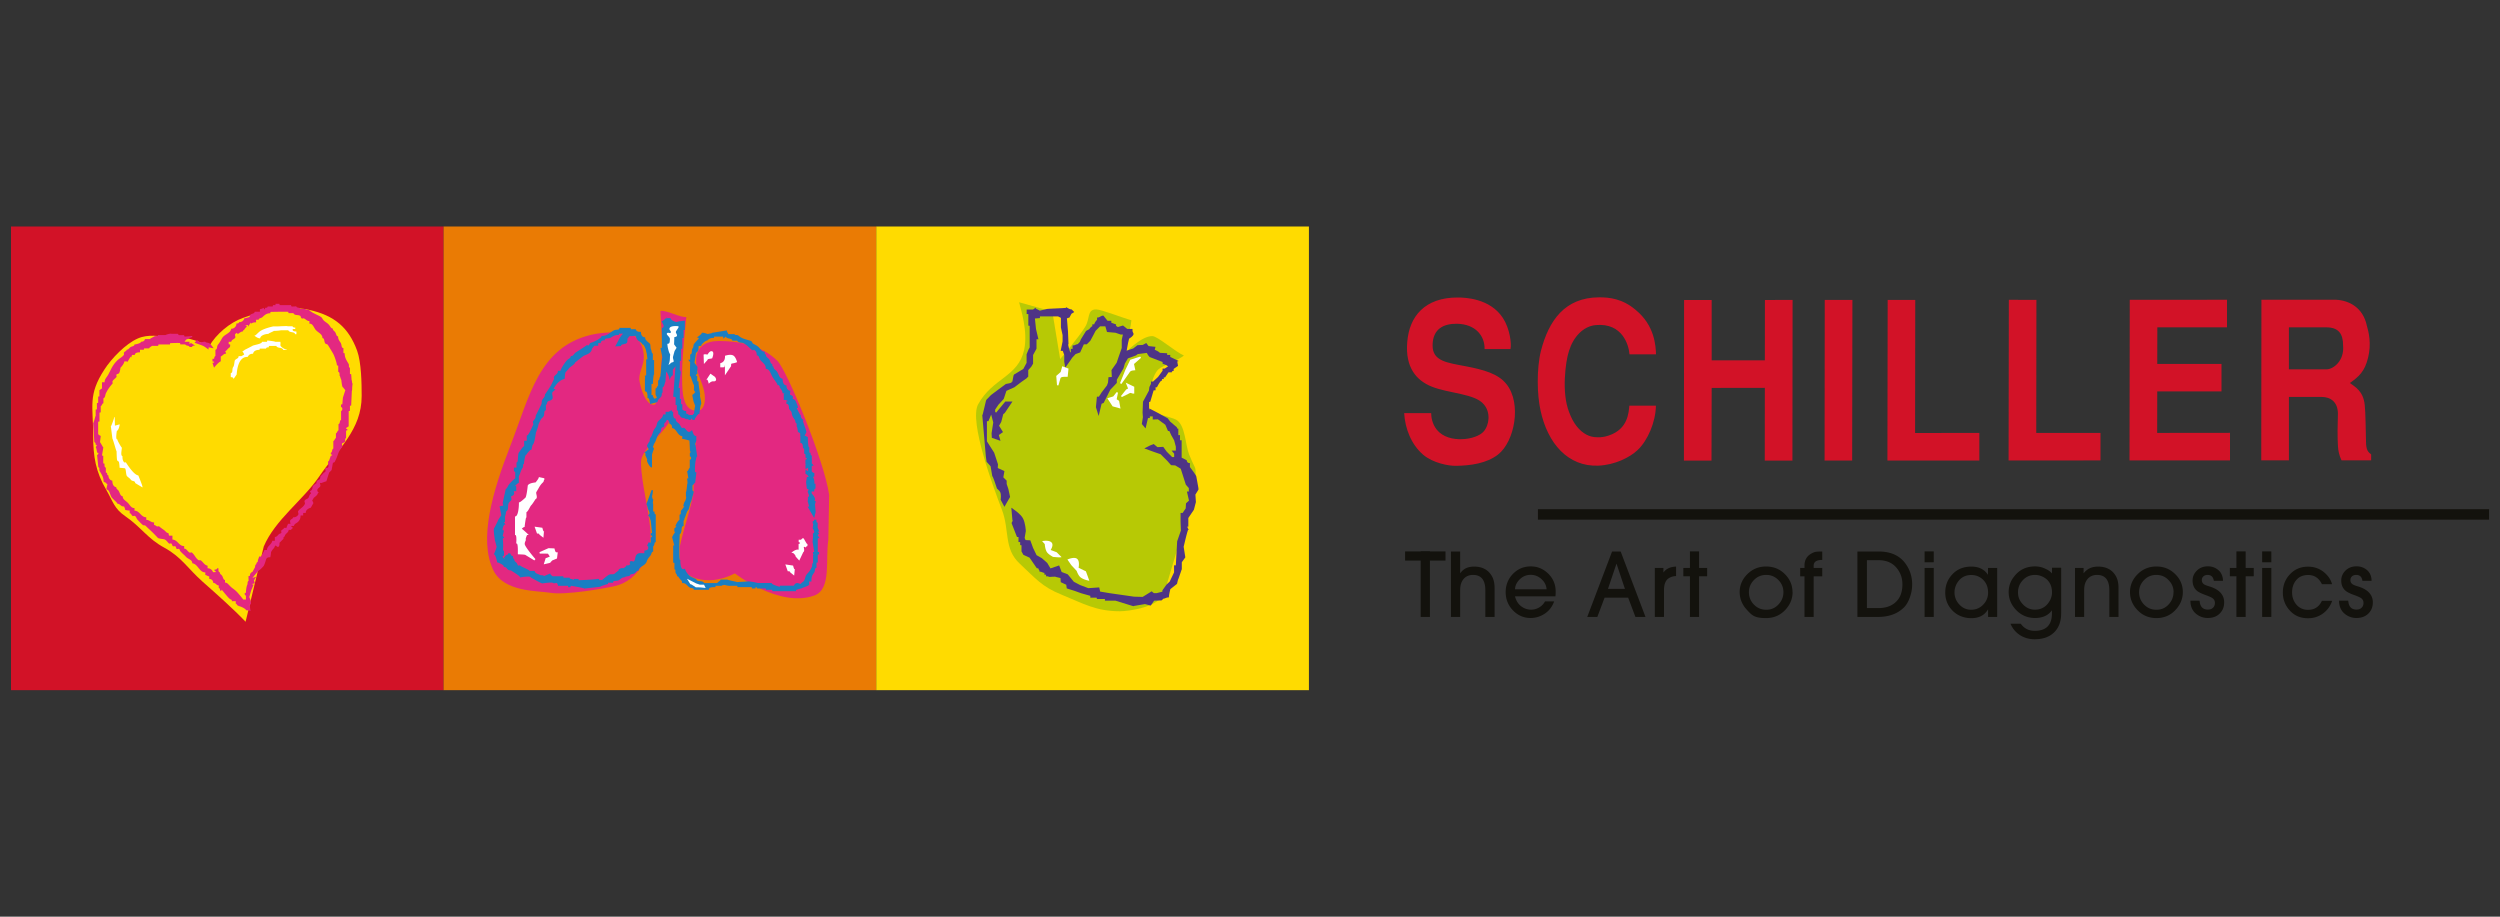 <svg xmlns="http://www.w3.org/2000/svg" id="Capa_1" data-name="Capa 1" viewBox="0 0 300 110"><rect x="0" y="0" width="300" height="110" fill="#333333" stroke="none"/><defs><style>.cls-1{fill:#fff}.cls-3{fill-rule:evenodd;fill:#d21227}.cls-5{fill:#13120d}.cls-6{fill:#e32881}.cls-10{fill:#ffdb00}</style></defs><path d="M179.34 74.03h-1.1v-3.2c0-1.22-.49-1.84-1.47-1.84-.48 0-.85.16-1.13.48q-.42.48-.42 1.35v3.21h-1.11v-7.85h1.11v2.6h.02c.35-.52.9-.79 1.65-.79.94 0 1.64.35 2.08 1.05.25.39.38.89.38 1.51v3.48ZM186.67 71.56h-4.87c.13.53.39.94.79 1.23.34.24.72.37 1.13.37.38 0 .73-.1 1.05-.31.28-.18.48-.41.63-.68h1.1c-.26.7-.68 1.22-1.29 1.57-.48.28-.99.42-1.54.42-.83 0-1.53-.31-2.12-.92-.58-.61-.87-1.34-.87-2.18s.29-1.6.88-2.2 1.3-.89 2.13-.89 1.5.29 2.1.87c.59.58.89 1.3.89 2.14 0 .22 0 .41-.03.56m-4.85-.83h3.79c-.03-.45-.22-.84-.57-1.18-.38-.36-.82-.55-1.33-.55s-.95.18-1.31.53-.56.75-.58 1.2M197.47 74.03h-1.22l-.87-2.31h-2.83l-.87 2.31h-1.21l2.98-7.85h1.03l2.98 7.85Zm-4.51-3.37h2.03l-1-3h-.02zM199.68 74.03h-1.1v-5.88h1.03v.53h.02c.31-.43.8-.66 1.5-.69v1.14c-.27 0-.54.07-.8.21-.44.24-.65.73-.65 1.48v3.22ZM203.89 69.15v4.88h-1.1v-4.88H202v-1h.79v-1.98h1.1v1.98h.97v1zM171.59 69.15v4.88h-1.11v-7.86h1.11v2.98M215.11 71.06c0 .78-.28 1.47-.84 2.09q-.93 1.02-2.34 1.02c-1.41 0-1.71-.34-2.32-1.01-.56-.61-.85-1.32-.85-2.12s.31-1.54.92-2.14c.61-.61 1.36-.92 2.25-.92s1.64.3 2.25.91.92 1.33.92 2.17m-1.09 0c0-.55-.19-1.02-.57-1.42-.4-.43-.9-.65-1.5-.65s-1.1.22-1.5.65c-.38.4-.57.88-.57 1.43s.19 1.04.57 1.45c.41.43.9.65 1.5.65s1.08-.21 1.47-.63q.6-.63.6-1.47M217.64 74.03h-1.1v-4.87h-.52v-1.01h.52v-.28c0-.62.24-1.07.7-1.37.22-.14.44-.24.65-.28.16-.03.42-.04.78-.04v1.01c-.68 0-1.03.23-1.03.68v.28h1.03v1.01h-1.03zM222.89 74.03v-7.85h2.55q2.16 0 3.21 1.44c.54.74.81 1.58.81 2.5 0 .53-.09 1.06-.28 1.57-.18.51-.42.92-.71 1.21-.77.75-1.8 1.13-3.07 1.13zm1.14-6.81v5.75h1.37c.8 0 1.46-.2 1.96-.61.62-.5.93-1.24.93-2.24 0-.72-.21-1.35-.64-1.9-.52-.67-1.26-1-2.24-1h-1.39ZM232.05 67.47h-1.1v-1.3h1.1zm0 6.56h-1.1v-5.88h1.1zM239.67 74.03h-1.1v-.91c-.42.71-1.09 1.06-2 1.06s-1.72-.32-2.32-.96c-.55-.59-.82-1.29-.82-2.11s.25-1.5.77-2.1c.59-.68 1.38-1.02 2.36-1.02.9 0 1.57.33 2 .99v-.83h1.1v5.88Zm-1.1-2.93c0-.61-.19-1.12-.58-1.51s-.87-.59-1.45-.59c-.62 0-1.13.24-1.5.7-.33.41-.5.88-.5 1.4s.19 1.03.58 1.44c.39.42.86.63 1.42.63s1.05-.2 1.44-.61a2 2 0 0 0 .59-1.46M247.34 73.6q0 1.455-.84 2.28c-.56.55-1.34.83-2.34.83-.67 0-1.26-.17-1.77-.5s-.89-.79-1.13-1.36h1.23c.41.57.97.85 1.67.85 1.38 0 2.07-.7 2.07-2.08v-.38c-.45.62-1.13.92-2.03.92s-1.7-.34-2.32-1.02c-.56-.61-.84-1.31-.84-2.09s.26-1.43.79-2.03c.6-.7 1.39-1.05 2.38-1.05.41 0 .81.08 1.19.26.35.15.63.34.84.58v-.68h1.1v5.46Zm-1.1-2.5c0-.73-.25-1.29-.76-1.68-.39-.28-.82-.43-1.28-.43-.58 0-1.06.21-1.45.62s-.59.9-.59 1.47.19 1.02.58 1.43c.4.43.88.65 1.45.65.65 0 1.18-.25 1.57-.75q.48-.615.48-1.32M254.22 74.03h-1.1v-3.2c0-1.22-.49-1.84-1.47-1.84-.47 0-.85.16-1.13.48q-.42.48-.42 1.35v3.21H249v-5.88h1.03v.63h.02c.4-.52.97-.79 1.72-.79.94 0 1.64.35 2.08 1.05.25.39.37.89.37 1.51zM261.94 71.06c0 .78-.28 1.47-.84 2.09-.61.68-1.4 1.02-2.33 1.02s-1.71-.34-2.32-1.01c-.57-.61-.85-1.32-.85-2.12s.31-1.54.92-2.14c.61-.61 1.36-.92 2.25-.92s1.63.3 2.25.91.92 1.33.92 2.17m-1.11 0c0-.55-.19-1.02-.58-1.42-.39-.43-.89-.65-1.49-.65s-1.1.22-1.5.65c-.38.4-.57.88-.57 1.43s.19 1.04.57 1.45c.41.43.9.65 1.5.65s1.08-.21 1.47-.63.59-.91.59-1.47M266.76 69.7h-1.1c-.07-.47-.32-.71-.75-.71-.2 0-.37.06-.5.17-.13.12-.19.26-.19.45q0 .33.27.51c.1.07.32.16.64.25 1.18.36 1.77 1 1.77 1.91 0 .54-.17.98-.52 1.33-.36.37-.85.55-1.45.55-.49 0-.93-.15-1.32-.44-.51-.38-.76-.92-.76-1.64h1.1c.05.72.38 1.07 1 1.07.25 0 .46-.07.61-.22.15-.14.23-.34.23-.59 0-.24-.1-.42-.3-.57-.14-.09-.38-.2-.73-.33-.51-.18-.87-.35-1.07-.5-.39-.3-.58-.73-.58-1.28 0-.45.17-.85.52-1.19.34-.34.79-.51 1.32-.51.43 0 .81.12 1.15.37q.63.465.66 1.35M269.48 69.15v4.88h-1.11v-4.88h-.79v-1h.79v-1.98h1.11v1.98h.97v1zM272.56 67.47h-1.1v-1.3h1.1zm0 6.56h-1.1v-5.88h1.1zM279.85 70.1h-1.22c-.36-.74-.91-1.1-1.65-1.1-.65 0-1.15.23-1.5.7-.29.39-.43.85-.43 1.38 0 .55.16 1.03.48 1.43.36.44.84.67 1.43.67.78 0 1.33-.36 1.67-1.08h1.23c-.22.64-.59 1.15-1.12 1.53s-1.12.56-1.78.56c-.92 0-1.66-.32-2.23-.98-.53-.6-.79-1.31-.79-2.12s.27-1.55.82-2.14c.57-.63 1.31-.95 2.21-.95.75 0 1.42.24 1.98.73.47.41.76.86.9 1.38M284.59 69.7h-1.1c-.06-.47-.31-.71-.75-.71-.2 0-.37.06-.5.17-.13.12-.19.26-.19.45q0 .33.27.51c.11.07.32.16.64.25 1.18.36 1.78 1 1.78 1.91 0 .54-.17.98-.52 1.33-.36.37-.85.55-1.46.55-.48 0-.92-.15-1.31-.44-.51-.38-.76-.92-.76-1.64h1.1c.05.72.38 1.07.99 1.07.26 0 .46-.07.61-.22.16-.14.23-.34.23-.59 0-.24-.1-.42-.29-.57-.14-.09-.38-.2-.73-.33-.52-.18-.87-.35-1.07-.5-.39-.3-.58-.73-.58-1.28 0-.45.17-.85.51-1.19.35-.34.79-.51 1.33-.51.43 0 .81.12 1.15.37.42.31.64.76.65 1.35M184.55 61.1h114.14v1.26H184.55z" class="cls-5"/><path d="M271.35 55.24h3.32v-7.61h3.89c1.16 0 1.94.63 1.99 1.93-.05 1.4-.06 2.93 0 3.89.02.63.16 1.21.43 1.79h3.56v-.71c-.35-.26-.62-.5-.62-1.59-.03-.98-.05-3.52-.15-4.31-.16-1.74-1.21-2.22-1.78-2.67 1.08-.77 1.78-1.38 2.18-3.04.41-1.66.09-3.04-.16-3.88-.45-2.09-2.07-2.99-3.69-3.07h-8.95zm3.33-15.96h4.47c1.49 0 2.02.79 2.02 2.16.18 1.91-1.22 2.88-1.97 2.88h-4.53v-5.05ZM255.57 35.98l-.03 19.27h12.06v-3.31l-8.74.01.01-4.98h7.71v-3.3h-7.71l.01-4.39h8.36v-3.31zM226.52 35.99l-.03 19.27h11.03v-3.31l-7.71.01.02-15.97zM241.06 35.98l-.03 19.28 11.03-.01v-3.3h-7.71l.02-15.97zM222.29 35.99h-3.32l-.02 19.27h3.31zM202.07 55.27h3.31l.02-8.72 6.38-.01-.01 8.73h3.32l.02-19.28-3.32.01-.01 7.24h-6.38V36h-3.31zM195.52 48.69c-.08.84-.17 2.8-2.46 3.57-.46.16-.95.24-1.4.21-.46 0-.89-.1-1.3-.32-.83-.45-1.56-1.3-2.07-2.7-.46-1.19-.57-2.67-.51-4.04s.27-2.64.51-3.33c.51-1.64 1.7-2.94 3.21-3.07 3.21-.29 3.96 2.43 4.04 3.51h3.18c-.03-.98-.14-3.46-2.45-5.34-1.59-1.35-3.17-1.5-4.34-1.5-4.18 0-6.09 2.83-7.02 6.43-.27 1.08-.38 2.41-.38 3.7s.13 2.48.32 3.38c.86 4.07 3.34 6.82 6.93 6.69 1.99-.08 3.8-.98 4.74-1.88 1.21-1.14 2.16-3.36 2.19-5.32h-3.21ZM181.26 41.88c.14-.63-.07-2.43-.91-3.72-1.56-2.38-4.58-2.46-5.44-2.46-3.94 0-5.8 2.27-6.04 5.34-.27 3.12 1.16 4.63 2.9 5.34 2.08.85 5.26.84 6.31 2.17.81.95.65 2.46-.06 3.25-.43.48-1.46.87-2.56.9-1.11.05-2.32-.24-3.05-1.14-.54-.68-.67-1.48-.67-1.98h-3.24c.11 1.83.83 3.73 2.26 4.97 1.19 1.03 3.12 1.37 3.96 1.35 1.78-.03 3.66-.29 5.04-1.35 2-1.56 2.87-6.14 1.01-8.46-.99-1.24-2.67-1.71-4.89-2.14-2.26-.43-3.99-.61-3.97-2.52.02-1.96 1.31-2.6 2.93-2.58 2.26.05 3.34 1.48 3.31 3.04h3.1Z" class="cls-3"/><path d="M1.32 27.18h51.91v55.64H1.32z" style="fill:#d21227"/><path d="M25.08 41.55c-1.48-.75-2.94-1.16-4.56-1.16-1.44 0-2.69-.34-3.99.23-1.46.64-3.16 2.4-4.02 3.75-1.97 3.04-1.33 4.33-1.33 7.9 0 2.52.3 4.34 1.58 6.53.78 1.35.95 2.24 2.24 3.12 1.97 1.35 2.67 2.7 4.75 3.82 2.03 1.11 2.82 2.52 4.57 4.07 1.53 1.35 3.73 3.3 5.15 4.8l2.18-9.03c1.36-3.21 4.69-5.53 6.64-8.38 2.3-3.38 5.11-5.6 5.11-9.69 0-1.53-.04-4.03-.55-5.44-1.02-2.76-2.7-4.22-5.81-4.9-2.9-.63-6.28.4-7.89.98-1.57.55-3.23 1.96-4.05 3.4" class="cls-10"/><path d="m25.01 41.94-.03-.02s-.42-.34-.65-.43c-.25-.11-.96-.34-.96-.35h-.03l.3-.34h.02s.02.03.04.05c.07.07.19.19.39.22h.04c.06 0 .12-.02.2-.03.07-.02.15-.03.22-.03.04 0 .08 0 .1.02.06.06.14.07.23.09s.17.03.25.08c.16.11.28.28.37.41.04.06.09.12.11.13s0 .05 0 .05h-.01l-.56-.11-.02.27Zm5.09 31.35-.56-.06c-.06-.18-.59-.43-.77-.47s-.32-.16-.32-.16c-.03-.09-.07-.14-.14-.15h-.02v-.31h-.47V72s-.03-.01-.05-.03a.8.8 0 0 1-.25-.15c-.18-.15-.79-.91-.92-1.07-.01.03-.02.07-.03.11v.02h-.16v-.02c0-.18-.04-.27-.14-.29h-.02v-.32c-.14 0-.24-.08-.33-.16-.1-.07-.18-.15-.32-.15h-.02v-.02c0-.25-.2-.45-.45-.45h-.02v-.31c-.1 0-.18-.04-.25-.08-.06-.03-.12-.06-.2-.08h-.02v-.31c-.39 0-.59-.27-.82-.54-.19-.24-.39-.49-.73-.56h-.02v-.02c0-.26-.19-.37-.41-.5-.13-.08-.26-.15-.36-.27-.12-.13-.22-.22-.32-.31s-.2-.19-.31-.31c-.05-.05-.07-.11-.09-.16-.02-.06-.04-.12-.1-.15-.03-.02-.08 0-.12 0-.03 0-.05.02-.08.02s-.05 0-.07-.02c-.06-.05-.07-.11-.09-.17s-.04-.12-.1-.15c-.03-.01-.08 0-.12 0-.03 0-.06.01-.08.01-.03 0-.05 0-.07-.02-.06-.05-.08-.11-.1-.17s-.04-.12-.1-.15c-.03-.02-.08 0-.12 0-.03 0-.06.02-.09.02s-.05 0-.07-.03a2 2 0 0 1-.19-.2c-.09-.1-.17-.2-.31-.27-.06-.03-.2-.05-.34-.07-.21-.03-.43-.06-.5-.14-.5-.53-.71-.73-1.1-1.09-.11-.1-.23-.22-.38-.36-.03-.03-.07-.04-.12-.04h-.04s-.1 0-.15-.04c-.21-.18-.34-.32-.5-.49-.04-.04-.09-.09-.13-.14-.07-.07-.1-.15-.14-.22-.05-.1-.09-.19-.2-.24-.03-.02-.08 0-.12 0-.03 0-.06.02-.09.02s-.05 0-.07-.03a.6.6 0 0 1-.12-.15c-.05-.08-.09-.14-.19-.16h-.02v-.32c-.2 0-.53-.07-.54-.08v-.04c.01-.03-.06-.21-.13-.37-.25 0-.33-.08-.43-.16a.7.7 0 0 0-.37-.18h-.02v-.02c0-.06-.16-.22-.31-.36-.16-.15-.33-.31-.4-.44-.06-.1-.1-.23-.15-.35-.09-.25-.18-.49-.43-.54h-.02v-.03l.13-.59c-.08-.05-.17-.12-.16-.16l-.3-.15v-.02c0-.45-.16-.72-.38-1.1-.03-.05-.06-.09-.09-.14-.04-.07-.04-.16-.04-.24 0-.12 0-.2-.1-.22h-.02v-.02l-.14-1.33s-.02-.02-.02-.03c0-.06.1-.19.16-.22v-.13s-.08-.03-.13-.03h-.02v-.02c-.04-.28-.11-.59-.15-.61h-.03l.02-.03.14-.25s-.08-.03-.13-.03h-.02v-.02c0-.17-.05-.27-.14-.29h-.02l-.14-2.31h.02s.12-.31.16-.49c.07-.24.09-.34.12-.37v-.75h.02c.05 0 .08-.02.12-.03h.01v-.75h.02c.05 0 .08-.02.13-.03v-.75h.02s.08-.01.12-.03h.01v-.75h.01c.07-.03.11-.07.16-.1.04-.03.08-.07.14-.09v-.75h.31c0-.27.13-.46.27-.65.07-.1.14-.2.2-.32.05-.1.1-.2.15-.29.27-.55.47-.94.95-1.4.11-.1.22-.18.32-.25.15-.1.29-.2.42-.37.03-.04.02-.09.01-.14 0-.05-.02-.12.03-.17.04-.05.1-.09.14-.12.08-.05.15-.09.16-.18v-.02h.02c.13 0 .2-.07.28-.16.05-.05.11-.11.18-.15.06-.04.13-.06.19-.08.13-.04.24-.08.27-.22v-.02h.02c.14 0 .73-.13.76-.3v-.02h.02c.19 0 .4-.08.45-.3v-.02h.6c.04-.05.17-.13.37-.23.05-.03.1-.05.14-.08.07-.04.16-.04.24-.05.13 0 .2 0 .22-.1v-.02h.91c.08-.07.5-.17.63-.17.02 0 .04 0 .06.02h.72l.02-.01c.04 0 .11.1.16.17h.64v.02c0 .05.02.08.03.13s.94-.05.94-.05v.09c-.05.08-.26.12-.31.12-.04.07-.26.18-.33.18h-.03c-.11.11-.23.25-.25.3h.59v.27s.14-.06.15-.1v-.03l.03.01c.14.09.43.27.43.28l.06.04h-.07c-.18 0-.27.04-.29.14v.02h-.31v-.02c-.04-.1-.14-.12-.24-.14-.11-.02-.22-.05-.27-.15h-.59v-.02c0-.05-.02-.08-.03-.13s-1.18 0-1.18 0c-.02.05-.03.09-.03.14v.02h-1.38a.3.3 0 0 0-.03.14v.02h-.75s-.06.05-.12.09c-.09.06-.21.14-.22.2v.02h-.6a.3.3 0 0 0-.03.14v.02h-.47v.31h-.02c-.38 0-.56.09-.61.29v.02h-.32l-.11.3h-.04c0-.05-.01-.08-.02-.11l-.4.68v-.07s-.03-.02-.17-.02h-.19c-.02.3-.41.71-.47.77 0 .15-.09.55-.16.63-.04.06-.11.08-.17.1s-.12.04-.15.1c-.02.04 0 .08 0 .12.02.05.03.11 0 .16-.07.08-.13.14-.2.2-.1.09-.2.17-.27.31-.02.04 0 .08 0 .12.02.05.03.1 0 .15-.34.4-.54.66-.78 1.14-.04.08-.06.17-.08.25-.03.16-.07.31-.23.38v.59h-.02c-.08.03-.11.1-.15.17s-.07.14-.15.18v.75h-.02c-.05 0-.08.02-.13.03v1.06h-.02c-.05 0-.08.02-.13.03h-.01v1.5q.075.045.12.09c.05.05.1.08.17.1h.02v.02l-.09.73s.08.12.18.29c.07.12.17.31.2.33h.02v.02l-.16.97s.07.03.13.03h.02v.91s.08.03.13.03h.02v.1c0 .17 0 .35.14.38h.02v.6s.08.03.13.03h.02v.02c0 .18.04.27.14.29h.02v.02c0 .31.18.55.45.61h.02v.02c0 .2.04.68.45.76h.02v.02c0 .13.07.2.16.28.05.05.11.1.15.18.04.07.07.15.1.22.08.19.15.36.35.4h.02v.02c0 .26.17.39.37.55.08.07.17.14.25.22.07.07.13.15.19.23.16.21.3.39.58.39h.02v.31c.31 0 .51.2.7.4.2.2.39.39.69.39h.02v.31c.19 0 .33.08.46.16.14.08.27.15.46.15h.02V63c.1 0 .16.05.23.1.03.02.07.04.11.07.03.01.08 0 .12 0 .03 0 .06-.02.08-.02.03 0 .05.01.08.03.11.09.3.24.45.34.08.06.15.11.18.13l.12.12c.1.1.18.19.33.19h.02v.02c.03.13.06.27.09.3h.39v.47c.31.01.51.21.7.4.2.2.38.38.69.38h.02v.31c.19 0 .29.12.39.24.08.08.15.17.26.23.03.02.08 0 .12 0 .03 0 .06-.02.09-.02s.05 0 .07.02c.17.15.27.29.37.44.11.17.22.32.41.46.03.03.09.02.14.02h.07c.04 0 .07 0 .1.03.1.08.18.17.25.25.15.17.28.31.52.37h.02v.31c.3 0 .53.17.66.47h.28s.01-.02.02-.03c0-.02.02-.03.02-.05 0-.04-.05-.06-.12-.07h-.03v-.16h.02c.18 0 .27-.04.29-.14v-.02h.16v.09c0 .17 0 .35.14.38h.02v.02c0 .13.07.2.16.28.06.05.11.1.15.18.03.06.06.13.08.19.05.13.09.24.22.27H27v.31c.23 0 .36.16.5.31l.12.12c.13.14.26.23.38.32.13.1.26.2.41.35.25.26.72.85.78.93h.32v-.43s-.05-.06-.08-.11c-.03-.04-.06-.1-.08-.1h-.05l.03-.04c.01-.01.11-.11.18-.14 0-.1.04-.7.16-.94.03-.06.03-.13.04-.2 0-.1.01-.22.12-.27-.02-.57 0-.58 0-.59s.03 0 .03 0h.12c0-.24.12-.42.32-.5l.31-.57c0-.13.02-.3.16-.36v-.11c0-.04.09-.11.16-.16 0-.15.04-.26.08-.37.03-.08.06-.15.08-.25v-.02h.31c0-.18.08-.3.16-.42.06-.1.13-.21.16-.34V66h.32c0-.26.16-.42.31-.58.13-.14.27-.28.32-.5v-.02h.31v-.47H33c.16 0 .25-.09.35-.21.03-.03.06-.07.1-.1.05-.05.11-.07.16-.09.06-.02.12-.04.15-.1.02-.04 0-.08 0-.12-.02-.05-.03-.11 0-.15.04-.05.1-.09.15-.12.08-.05.14-.09.16-.18v-.02h.32c0-.1.04-.18.08-.26.03-.06.06-.12.08-.2v-.02h.31c0-.05-.02-.1-.03-.15-.02-.11-.05-.21.03-.31.04-.05.1-.09.15-.12.08-.05.14-.09.16-.19s.02-.01.02-.01c.29 0 .49-.12.61-.34.03-.06 0-.13-.01-.2-.02-.08-.05-.16.01-.24.11-.13.23-.23.34-.32.17-.14.32-.26.44-.5.03-.07 0-.13-.01-.2-.03-.08-.05-.16.01-.24.07-.08.15-.12.23-.16.09-.04.18-.09.23-.19l.06-.15c.05-.13.1-.25.24-.32l-.16-.28h.02c.19-.07.3-.24.3-.46s.47-.49.47-.49c0-.28.13-.34.25-.4.12-.05.22-.11.22-.37v-.02l.42-.47s.03-.02.04-.03c.03-.01.1-.03.17-.16.02-.04 0-.09-.02-.15-.02-.07-.04-.14 0-.19.05-.06.12-.07.19-.07s.13-.01.15-.06c.05-.1.03-.24 0-.37-.03-.17-.06-.34.09-.41l.22-.61h.01c.05 0 .08-.02.13-.03h.01v-.09s-.08-.03-.13-.03h-.02v-.2h.01c.1-.03.12-.14.14-.24s.05-.21.15-.27v-.9h.01c.08-.03.11-.1.15-.17.03-.07.07-.14.15-.18v-.58h.01c.08-.03.11-.1.15-.17.03-.07.07-.14.15-.18v-.75h.02c.1-.04.12-.14.14-.24.02-.11.05-.22.15-.27v-1.06h.01c.09-.04.14-.12.14-.24 0-.05-.01-.21-.14-.23h-.02v-.31h.02c.05 0 .08-.02.13-.03h.01l.07-.79.29-.9-.36-.44s-.08-.32-.12-.8c-.03-.02-.05-.1-.1-.24-.03-.09-.06-.23-.09-.24h-.02v-.09c0-.17 0-.35-.14-.38h-.02v-.75h-.01s-.07-.03-.13-.03h-.02v-.02c0-.27-.31-1.15-.45-1.39-.11-.19-.55-.93-.65-1.07-.04-.05-.09-.06-.15-.08s-.13-.04-.17-.11a1 1 0 0 1-.09-.29c-.03-.15-.05-.29-.21-.32h-.02v-.02c0-.31-.21-.47-.44-.65-.11-.08-.23-.17-.33-.28-.1-.1-.17-.23-.24-.35-.14-.23-.25-.43-.53-.43h-.02v-.31c-.19 0-.31-.09-.43-.18-.07-.05-.14-.1-.22-.14-.03-.02-.08 0-.12 0-.06.02-.12.02-.16-.01-.06-.04-.08-.1-.1-.17-.02-.06-.04-.12-.1-.14-.11-.06-.23-.07-.34-.08-.19-.02-.36-.04-.45-.23h-.59v-.02c0-.05-.02-.08-.03-.13s-2.12 0-2.12 0a.3.3 0 0 0-.03.14v.02h-.02c-.41 0-.64.19-.92.46-.07.06-.15.09-.23.12-.11.04-.21.07-.23.18v.02h-.31v.31h-.02c-.24 0-.4.04-.58.15l-.03.02v-.04s-.01-.07-.03-.1l-.28.49v-.07a.7.7 0 0 0-.04-.13c-.12.02-.25.05-.28.07 0 .04.06.06.12.07h.05l-.02.04c-.01.01-.1.13-.16.16-.12.19-.2.28-.23.28-.04 0-.06.05-.07.12v.03h-.03c-.21 0-.57.31-.57.31l-.03.03v-.04s-.08-.09-.13-.13c-.03.04-.06.06-.09.08-.04.03-.07.05-.09.09-.03.07-.01.13 0 .2.02.08.05.17-.01.24-.07.08-.15.13-.22.17-.11.07-.21.14-.24.28v.02h-.31v.27s.02.01.03.02c.02 0 .03.02.04.02h.11v.04h-.02c.02.04.04.14 0 .23-.03.08-.1.14-.19.19l-.43.46s.07.02.12.03h.02v.16h-.02c-.16 0-.25.08-.36.17-.07.06-.15.13-.25.17v.59h-.02c-.25.09-.76.71-.76.72l-.03.03-.19-.59h.03c.07 0 .11-.01.17-.03v-.09a.5.5 0 0 0-.17-.03h-.02v-.32h.2c0-.12.02-.28.15-.34v-.75h.02c.14-.05.16-.17.18-.31.02-.11.04-.22.12-.32.16-.19.24-.34.35-.53l.12-.21c.14-.24.35-.37.55-.5.24-.16.48-.3.55-.63v-.02h.02c.33 0 .61-.27.61-.61v-.02h.02c.18 0 .27-.04.29-.14v-.02h.02c.31 0 .55-.18.61-.45v-.02h.02c.13 0 .5-.1.58-.15.05-.03.06-.09.08-.14.02-.06.04-.13.11-.17a.6.6 0 0 1 .19-.08c.13-.05.24-.08.27-.22v-.02h.63v-.31h.02c.13 0 .42-.15.42-.16h.03v.02c0 .05.01.08.03.13s.09.01.09.01c.01-.06.03-.09.03-.14v-.02h.02c.18 0 .28-.05.29-.14v-.02h.6c.02-.05.03-.09.03-.14v-.02h.31v-.16h.47v.02c0 .05.02.08.03.12s1.37.01 1.37.01v.02c0 .05.02.08.03.13s.59 0 .59 0c.03.12.13.14.24.16.1.02.21.05.27.15h.59c.03.1.1.1.21.1.09 0 .18 0 .25.06.29.25.56.37.84.51.17.08.34.16.53.27.11.07.17.15.22.25.04.06.08.13.14.19.1.1.2.17.3.24s.21.15.32.27c.06.07.1.13.15.2.08.12.15.23.31.27h.02v.02c0 .13.07.2.16.28q.09.075.15.18c.03.06.06.13.08.19.04.13.09.24.22.27h.02v.02c0 .27.1.43.23.63.03.04.06.09.09.14.05.09.07.19.09.29.03.16.05.29.21.32h.02v.59s.08.03.13.03h.02v.02c0 .45.16.73.38 1.1l.09.15c.04.07.04.16.04.24 0 .13 0 .2.1.22h.02v.75s.08.03.13.03h.02v.02l.05.66s.04.1.05.22c0 .07.02.18.04.2h.02v.16h-.01s-.02.22-.03.36c0 .25-.01.35-.04.38l-.08 1.77h-.02c-.05 0-.08.02-.12.03h-.01v.6h-.02l-.12.03h-.01v1.84h-.01c-.07.03-.11.07-.16.1a1 1 0 0 1-.14.09v.09h.01s.08.03.12.03h.02v.16h-.02l-.12.03h-.01v.91h-.02c-.08.03-.09.1-.09.22 0 .08 0 .18-.06.25-.05.05-.11.07-.16.09-.07.02-.12.04-.15.1s-.01.13 0 .2c.02.08.05.16-.01.24-.32.38-.41.61-.51.91-.07.18-.14.39-.28.67-.02.04-.04.07-.05.1-.05.1-.05.11-.17.15-.02 0-.05.02-.08.03l-.16.87-.28.29c-.04.09-.23.68-.35 1.07h-.04c-.04 0-.17.05-.28.09-.13.05-.25.1-.3.1-.02 0-.03 0-.03-.01h-.12c0 .05.01.11.03.16.03.1.05.21-.03.31-.04.05-.09.09-.14.13-.09.08-.17.14-.17.27 0 .05 0 .21.14.23h.03l-.02.03c-.04.05-.14.2-.15.26s-.33.33-.33.33c-.08.03-.11.09-.15.17-.04.07-.07.14-.14.18l.15.35-.31.55c-.42.14-.61.34-.61.61v.02h-.31v.31h-.31c0 .34-.1.57-.32.78-.07.06-.13.1-.2.14-.13.08-.23.15-.27.31v.02H35s-.01.02-.02.03c-.01.02-.02.03-.02.05 0 .04.05.06.12.07h.03v.16h-.02c-.08.03-.13.07-.14.14v.02h-.31c-.01.19-.12.3-.24.41-.1.1-.2.2-.23.35s0 .01 0 .01c-.08.07-.15.14-.16.16h.01v.15l-.17.16-.31.32v.07c0 .14 0 .25-.1.38-.02.03-.05.04-.09.04-.07 0-.15-.07-.2-.12-.02-.02-.04-.04-.05-.04-.08 0-.11.07-.15.16-.03.06-.05.12-.1.17-.19.19-.31.42-.33.47.01.06-.03.34-.08.58v.02h-.02c-.19 0-.37.02-.45.18-.03.06-.07.18-.11.32-.08.22-.16.48-.23.56-.14.16-.45.48-.51.48-.06.02-.52.56-.83.94l.45-.15-.23.4-.03.02c-.02.03.01.1.04.17.02.07.05.13.05.19V70h-.02c-.12.03-.27.06-.29.09 0 .03.06.05.12.07h.04v.03l-.28.68-.23.79c.08.09.23.55.2.76-.02.12-.09.15-.15.15l.08.62Z" class="cls-6"/><path d="M28.02 45.45 28 45.4c-.03-.1-.12-.14-.29-.14h-.02v-.48h.02c.16-.06.17-.2.18-.38.01-.14.03-.29.12-.4.06-.07.09-.3.12-.47.02-.17.04-.27.07-.31.07-.08.15-.13.22-.17.12-.07.21-.13.21-.29v-.02h.33c.15-.08.32-.17.34-.2 0-.05-.12-.25-.2-.39l-.03-.03h.04c.09 0 .14-.04.2-.09.03-.02.06-.05.1-.07l.34-.17c.23-.12.52-.27.57-.3.04-.03.14-.05.32-.1.3-.07.77-.18.8-.35v-.02h.6c.01-.05.02-.08.03-.13v-.03h.03c.55.06.87.11.94.16h.6v.02c.04.11.02.25.01.34v.05c0 .19.52.5.74.52h.02V42h-.02l-.42-.02v-.02c-.06-.16-.22-.19-.39-.22s-.35-.06-.43-.23h-.87c-.02.06-.02.09-.03.14v.03h-.03c-.18 0-.27.04-.29.13v.02h-.75c-.02.05-.03.08-.03.13v.02h-.02c-.2 0-.67.04-.76.45v.02h-.02c-.29 0-.49.11-.6.34-.01.03-.05.03-.12.04-.27.02-1.08.1-1.23 2.1s0 .01 0 .01l-.36.52Zm3.19-4.85h-.02c-.29 0-.62-.29-.63-.3l-.05-.04h.07c.06 0 .18-.11.3-.23.13-.12.27-.26.43-.35.52-.31 1.47-.51 1.48-.51H33c.17 0 .42 0 .66-.02.24-.01.49-.02.65-.02.13 0 .18 0 .2.02h.6v.02c.03.09.13.14.3.14h.02v.17h-.28s-.01.02-.02.03c0 .01-.02.03-.02.04 0 .19.24.23.44.23h.02v.32h-.16v-.02c-.06-.16-.22-.19-.39-.22s-.35-.06-.43-.23h-.87s-.2.06-.86.08c-.03.03-.11.07-.31.16-.13.06-.32.15-.34.18v.02h-.02c-.35 0-.91.17-.97.5v.02ZM17.07 58.48l-.03-.02-.81-.49c-.03-.2-.14-.22-.26-.25-.1-.03-.22-.06-.29-.18-.05-.08-.18-.18-.28-.26-.08-.07-.14-.12-.17-.15-.06-.1-.09-.29-.11-.47-.03-.21-.05-.46-.15-.47l-.62-.06v-.02c0-.15-.04-.57-.08-.67a.2.2 0 0 0-.1-.1c-.05-.03-.1-.06-.12-.15-.04-.14-.06-.94-.06-1.03-.03-.04-.08-.2-.23-.71-.1-.34-.23-.75-.26-.8h-.01v-.02l-.19-1.49h.02c.06-.07.38-.93.39-1.09h.05l.03 1.03.53-.15h.04v.03c0 .02-.08.61-.34.76-.04.24-.12.85-.02.97.01.01.02.02.03.02h.05v.02c0 .14.46.93.52.97h.02v.02c0 .1-.02.2-.03.3-.04.32-.08.65.1.73h.01v.02c-.02.32.06.58.22.72.02.02.04.01.08 0 .02 0 .03-.01.06-.01s.05.01.07.04c.77 1.2 1.22 1.5 1.46 1.53h.01v.01c.02.05.51 1.22.5 1.38v.04Z" class="cls-1"/><path d="M53.23 27.18h51.92v55.64H53.23z" style="fill:#ea7b04"/><path d="m79.25 37.31.2 3.61c.03 2.06-.2 7.66-.99 7.66-1.01 0-1.6-1.98-1.75-3.05 0-.99.55-1.69.55-2.68 0-1.54-.96-2.99-2.42-2.99-.64 0-2.45-.04-3.96.33-6.23 1.52-7.32 7.34-9.64 13.31-2.13 5.46-3.81 11.18-2.06 14.89 1.26 2.69 5.37 2.49 6.82 2.74 1.84.32 6.52-.51 7.78-.8 3.03-.69 4.29-3.99 4.29-5.97 0-2.63-1.15-6.28-1.15-8.91 0-1.46 2.65-3.38 3.39-4.84 1.38.81 1.88 1.72 3.22 2.58-.13.29-.2.44-.3.73v5.13c-.49 2.63-1.11 4.01-1.66 6.56v2.05c.2 1.35 3.02 2.99 6.62 1.15 0 0 5.38 4.2 9.56 2.64 2.05-.77 1.28-4.37 1.65-6.66l.1-5.41c-.59-4.12-5.07-14.98-6.23-16.1-1.88-1.82-4.45-2.36-7.02-2.36-1.59 0-2.72.71-2.72 2.38 0 1.85 1.06 2.73 1.06 4.58 0 .67-.27 1.43-.91 1.43-1.98 0-1.82-2.74-1.82-4.82 0-1.8.5-6.45.5-6.45-.79.08-2.3-.83-3.1-.73" class="cls-6"/><path d="M95.56 70.94h-2.88v-.08s-.01-.05-.02-.08h-.75v-.08s-.01-.06-.02-.08h-1.04l-.02-.06c-.03-.1-.08-.1-.09-.1-.05 0-.08.04-.09.09v.07h-.43v-.08s-.01-.05-.02-.08h-1.71v-.08s-.01-.05-.02-.08h-.75v-.05h-.03v.06h-.09c-.39-.04-.55-.08-.62-.12-.14.02-.3.05-.36.07v.04h-.75s-.01.05-.02.08v.08h-.09c-.37 0-.64.02-.69.25v.07h-1.8l-.02-.06c-.03-.1-.1-.12-.25-.15a.67.67 0 0 1-.34-.14c-.06-.05-.11-.1-.17-.16-.17-.17-.31-.3-.55-.3h-.09v-.09c0-.14-.08-.22-.18-.32-.03-.03-.07-.07-.1-.11-.04-.05-.07-.09-.1-.14-.06-.09-.09-.14-.16-.16h-.07v-.08c0-.07-.03-.11-.07-.17-.02-.03-.05-.07-.07-.11-.05-.09-.05-.19-.05-.28 0-.13-.01-.16-.05-.17h-.07v-.79s-.05-.01-.07-.02h-.08v-2.07h.08s.04 0 .05-.01l-.25-.95s-.03-.1.37-.68h-.11v-.43l.06-.02s.13-.11.2-.2h-.14l.04-.12c.02-.06.21-.51.46-.67v-.61l.06-.02c.1-.03.1-.15.1-.34v-.09l.02-.03s.26-.32.4-.54h-.13l.02-.1c.01-.06.08-.36.17-.48.1-.12.17-.44.16-.56h-.03v-.6h.03c.03-.12.09-.53.12-.9v-.05h.03c.02-.08 0-.34-.03-.56v-.09h.08c.02 0 .04 0 .06-.02l-.15-.86h.07l.12-.21c.06-.1.1-.17.13-.2v-.95l.06-.02c.09-.03.1-.14.1-.18 0-.07-.02-.17-.08-.18h-.07v-.43l.06-.02s.02-.16 0-.2h-.05v-.08c-.02-.45-.04-.93-.06-1.21h-.06c-.23-.07-.62-.17-.71-.17h-.09v-.33c-.3-.04-.47-.27-.63-.5-.15-.21-.29-.41-.53-.47l-.07-.02v-.07c0-.17-.06-.36-.24-.4h-.07v-.09c0-.11-.04-.18-.09-.27-.02-.04-.05-.08-.07-.13H80c-.02.13-.1.22-.17.29-.05.06-.1.11-.13.18v.08c.02.06.04.14-.02.22-.06.07-.13.1-.19.12s-.09.03-.1.06c-.04.08-.05.16-.07.24-.03.13-.05.27-.18.39-.2.2-.27.42-.36.66-.07.2-.14.41-.29.62-.03.03-.04.09-.05.14-.02.07-.04.15-.1.2l.14.25-.02.04c-.1.26-.2.57-.22.69v1.51h-.08c-.14 0-.46-.53-.51-.75-.02-.1 0-.16.02-.2l-.19-.42c-.05-.05-.04-.15-.03-.26v-.11h-.16l.47-.39h.03s.03-.03.05-.07c-.09-.12-.19-.35-.19-.43 0-.04.01-.06.03-.08l.22-.38h.03s.04-.05.04-.17c0-.1 0-.21.07-.3.15-.18.21-.37.28-.57.07-.22.15-.44.34-.65.09-.1.11-.2.14-.33s.06-.27.16-.4c.09-.1.17-.18.26-.26.16-.15.29-.27.34-.51v-.07h.31v-.32h.37l.35-.21.03.11c.02.08.06.09.09.1h.07v.09c0 .39.02.68.24.72h.07v.09c0 .19.11.29.26.41.06.05.12.1.18.17.07.08.11.17.15.24.05.1.08.17.17.22.02 0 .05 0 .07-.01.07-.02.16-.03.22.02.08.07.14.14.2.21.12.15.21.25.38.25.03 0 .14-.07.23-.14l.1-.08.04.12c.09.3.17.54.4.59h.07v.56c-.08.2-.14.41-.14.48h.03l.22 1.43h-.06c-.06.13-.25.79-.21 1.79.03.05.07.1.09.1h.09l-.02.1-.14 1.16h-.05l-.14.17c-.06.08-.1.12-.13.16v.57s.08.08.12.13l.04.04-.32 1.19-.04.02s-.1.33-.14.5c-.06.24-.09.38-.14.44-.16.19-.22.37-.29.58-.04.13-.09.26-.16.41q-.03.045-.03.12c-.02.07-.04.16-.11.22v.62l-.06.02c-.14.05-.16.19-.18.43-.02.21-.04.44-.22.55-.07 1.38-.08 2.88.02 3.08h.05v.08c0 .51.1 1.03.33 1.03.04 0 .08-.01.13-.03l.09-.04.03.1s.22.66.8.93l.54.24v.04c.06.15.19.17.41.19.19.02.42.04.53.24h1.55s.09-.09.19-.17c.07-.05.19-.15.22-.19v-.06h.87v.03c.1.03.37.09.55.13.35.08.5.11.56.14l1.38-.08c.13 0 .43.03 1.13.19h1.65l.02.06c.03.09.47.27.97.4v-.14h1.68a.57.57 0 0 1 .2-.26c.05-.03.12-.05.19-.05a.9.9 0 0 1 .4.12c.07-.1.15-.17.23-.22.09-.07.17-.12.22-.22.05-.11.08-.2.11-.31.05-.17.1-.33.25-.49.26-.27.38-.46.56-.83.03-.05.03-.12.03-.19 0-.1.01-.23.11-.31v-.96h.08s.05 0 .07-.02c-.03 0-.05-.01-.08-.02h-.08v-.28h.08s.04-.02.06-.02l-.17-1.07c-.03-.06-.02-.19.01-.51.01-.12.03-.3.03-.38h-.02V64l.06-.02c.08-.03.09-.14.09-.18 0-.07-.08-.24-.14-.34l-.07-.12h.1v-.04h-.07l.02-.1c.03-.14.05-.28.05-.35h-.06v-.3l.06-.02c.07-.02.09-.06.09-.09v-.07h.29v.09c0 .15.03.23.08.24l.07.02v.59c.03.09.09.24.15.37l.05.11h-.12s-.05.02-.07.03c.05.06.11.13.14.17l.06.09-.1.03c-.1.04-.1.08-.1.1 0 .04.06.15.14.25l.09.12h-.16s-.05.02-.07.03v1.61s.05.02.08.02h.08v.29h-.08s-.05.02-.08.02v.95h-.08s-.05.01-.07.02v.61l-.06.02c-.09.03-.11.11-.13.26-.02.12-.04.25-.13.36-.22.27-.29.5-.29.92v.09h-.28v-.08s0-.05-.02-.07l.04.5v.02c-.06.1-.24.18-.54.29-.12.05-.25.09-.32.13-.04.03-.12.05-.26.08-.12.03-.45.11-.47.18v.07Zm-25.4-.27v-.04c-.2-.09-1.49-.32-1.61-.33-.05 0-.08.04-.09.09v.07h-.28v-.08s-.01-.05-.02-.08h-1.19l-.03-.1c-.04-.13-.06-.2-.14-.24-.04-.02-.09 0-.14.01-.1.03-.22.05-.3-.02 0 0-.04-.04-.27-.04-.32 0-.78.07-.94.09s-.07.01-.07.01c-.11 0-.8-.38-1.36-.7l-.03-.02v-.03s-.04-.07-.36-.07c-.36 0-.84.09-.84.09l-.08.02-.02-.07c-.03-.1-.48-.39-.69-.53-.14-.09-.25-.16-.3-.2s-.11-.05-.18-.06c-.09-.01-.19-.02-.28-.1-.04-.04-.08-.08-.12-.13-.1-.11-.17-.17-.28-.17h-.09v-.09c0-.14-.55-.41-.74-.46l-.07-.02v-.07c0-.13-.2-.78-.29-.85l-.1-.02.05-.09c.14-.33.29-.74.29-.81s-.1-.42-.15-.61c-.06-.23-.07-.26-.07-.28 0-.03-.02-.14-.03-.25-.1-.7-.13-1.1.02-1.21l.38-.77c0-.06.06-.14.22-.39.07-.1.16-.25.19-.3l-.2-1.07.45-.09a.9.9 0 0 1-.07-.34l.36-1.65h.05s.14-.19.21-.32c.07-.22.65-.8.88-.95v-.73l-.13-.13-.03-.02v-.41h.31v-.62l.06-.02c.09-.03.11-.38.12-.58.02-.27.03-.51.13-.62.04-.05.08-.11.13-.18.14-.2.3-.45.48-.56v-.64h.31v-.62l.06-.02c.17-.06.51-.83.64-1.12.03-.07.06-.14.08-.17.02-.05 0-.1-.01-.16-.03-.09-.06-.2.02-.3l.03-.03c.16-.2.26-.32.26-.56v-.04s.43-.85.66-1.33c.04-.08.04-.16.05-.25 0-.12.02-.25.11-.37l.02-.03c.16-.2.27-.32.27-.56v-.04l.03-.02s.06-.05.09-.08h-.02l.07-.11s.43-.6.61-.96c.03-.07.13-.28.22-.46l.09-.19s0-.05-.01-.08c-.02-.05-.04-.14.02-.22.07-.08.14-.15.2-.2.14-.13.24-.22.24-.39v-.08h.32c.08-.34.56-1.05.78-1.27.06-.07.14-.11.2-.16.12-.08.21-.14.24-.28l.02-.07h.07c.13 0 .2-.08.31-.21.07-.09.15-.19.27-.26s.36-.22.54-.34c.1-.07.18-.12.22-.14s.11-.08.19-.13c.1-.07.21-.15.27-.19s.15-.02.21 0c.02 0 .04.01.05.01.04-.03.07-.08.09-.13.04-.08.09-.18.22-.21.33-.08 1.2-.53 1.24-.74v-.07h.09c.41 0 .66-.17.98-.4q.165-.12.36-.24c.13-.08.27-.09.4-.1.22-.02.3-.04.32-.16v-.07h1.36v.08s.02.05.02.08h.58l.02.06c.06.18.22.26.53.26h.08v.09c0 .26.15.54.42.56h.08v.09c0 .2.25.41.41.54.09.08.15.13.18.18.03.06.04.16.05.32 0 .09.02.22.03.25.04.06.06.17.09.28.02.09.06.26.09.28h.07v.79s.04.01.07.01h.08v1.74h-.03c-.04.14-.09.62-.12 1.06v.07h-.08c-.03 0-.05 0-.08.02v1.29s.05.01.08.02h.08v.08c0 .1.12.27.22.37.05-.03.12-.07.24-.11 0 0 0-.01.01-.02 0-.08-.05-.18-.09-.25-.05-.1-.08-.15-.06-.21v-.65l.06-.02c.05-.02.07-.06.11-.13.03-.07.07-.15.14-.2v-.62l.06-.02c.06-.02.08-.08.1-.2.02-.1.05-.22.14-.29-.03-.19-.01-.27.01-.32.11-1.36.16-1.8.2-1.94l-.23-1.13h.1s.05-.01.07-.02v-2.4h.08l.09-.03c.03-.1.05-.19.05-.24l-.25-.51.09-.03c.1-.04.29-.21.39-.3l.13-.14v.19s.01 0 .02.01l.02-.02v-.08h.42l.02.06c.06.18.42.34.67.41.04-.02.11-.03.17-.04.03 0 .06 0 .09-.01v-.03l.77-.09v1.11h-.08s-.05.01-.07.02v.95h-.08s-.05.01-.07.02v1.27h-.08s-.05.01-.07.02v1.43h-.08s-.05.01-.07.02v.93h-.03c0 .05.04.14.06.19.04.09.07.17.07.24 0 .11-.2 1.51-.25 1.88.02 0 .04.01.07.01h.08v1.28s.05.02.07.02h.08v.63s.04.01.07.01h.08v.64l.09.06c.1.06.17.11.28.11h.09v.32c.1 0 .24.04.31.16h.47c.04-.08.1-.14.16-.17.06-.59.11-.82.14-.92l-.13-.37c-.04-.06-.1-.26-.21-.9v-.09h.08c0-.01.09-.1.14-.15.06-.07.1-.11.13-.14v-.03a.39.39 0 0 1-.15-.39v-.43c-.06-.07-.12-.23-.23-.55-.07-.19-.16-.49-.21-.53l-.07-.02.02-.06c0-.13.02-1.33.03-1.59-.05-.05-.1-.12-.14-.16l-.08-.13h.15s.05-.01.07-.02v-.61l.06-.02c.11-.04.12-.15.14-.33.01-.15.02-.32.13-.45.04-.05.05-.12.06-.2.01-.09.02-.19.09-.29.15-.18.46-.52.56-.62-.01-.03-.04-.08-.06-.09l-.18-.05.16-.1c.21-.15.41-.33.42-.39l.02-.07h.07c.23 0 .51.11.59.15.22-.03.47-.08.56-.11v-.03l1.78-.29v.1l.13.23c.03.05.05.09.07.12h.74l.02.06s.03.04.15.04c.09 0 .2 0 .29.08.32.28.61.37.96.47.16.05.33.09.51.16.11.04.15.13.19.2.03.05.05.1.09.13.06.03.12.06.17.09.21.11.39.2.58.41l.12.15c.13.17.24.3.43.3h.09v.09c0 .15.03.23.08.24h.07v.08c0 .15.09.23.2.33.09.07.18.16.25.28.04.07.06.14.08.21.05.14.08.22.17.24h.07v.08c0 .15.03.23.08.24h.07v.09c0 .15.09.22.21.32.09.07.18.16.25.28.05.09.09.18.13.27.11.24.19.44.43.49l.07.02v.07c0 .19.04.64.39.72h.07v.08c0 .29.16.51.39.56h.07v.08c0 .07-.01.13-.02.19-.02.1-.03.15 0 .21.02.03.06.04.11.06.07.03.15.06.2.15.04.08.02.15 0 .21-.01.04-.02.05 0 .07.02.03.05.04.11.06.07.02.15.05.2.15.14.24.31.76.31.78l.03.1h-.11s-.03.05-.06.08c.04.06.1.16.2.36.07.14.18.34.23.41h.05v.08c0 .29.19.43.2.43l.19.14h-.15c.04.14.13.43.2.64.24.68.27.8.21.84-.08.17-.14.28-.18.35l.38.17v.05c0 .51.05 1.11.13 1.19h.07l-.02.08v.55s.04.01.07.02h.08v.08c0 .15.03.23.08.24l.07.02v.27h-.08s-.01.02-.02.03h.1v.64c.06.05.12.12.14.16l.08.12h-.15s-.05.02-.08.03v.66s.07.05.1.08c.05.04.08.07.14.09h.07v.45h-.08s-.05.01-.08.02v.02c.13.15.18.57.17.68 0 .01 0 .05-.02.07v.03s.04.01.07.02h.08v.59l-.06.02q-.09.03-.09.24v.08h-.31v.24c.12.12.45.51.4.75-.01.04-.03.08-.06.11q.03.045.06.06h.1l-.03.1-.07.3.08.92-.18.71-.79-1.37h.14s.04-.01.05-.02l-.15-.52c-.04-.05-.02-.16 0-.32 0-.05.02-.11.03-.15h-.08l.08-.13c.03-.04.07-.1.12-.14l-.15-.43s-.03-.04-.03-.07c0-.06.06-.17.14-.25l-.24-.13-.09-.75c0-.06.09-.58.09-.58v-.07h.23l-.15-.22-.24-.17v-.47l.31.16v-.39c-.05.02-.12.05-.18.08l-.13.06v-.5h.08s0-.02.02-.03h-.11v-.59l.06-.02c.1-.03.1-.08.1-.1 0-.06-.04-.09-.08-.1h-.07v-.16c0-.19 0-.31-.09-.33h-.07v-.63s-.04-.01-.07-.02h-.08v-.08c0-.36-.07-.53-.24-.56l-.07-.02v-.8s-.04-.13 0-.32c-.03-.02-.06-.05-.09-.07-.05-.04-.09-.08-.14-.09h-.06v-.07c-.03-.22-.08-.49-.11-.58h-.04v-.37s-.08-.09-.12-.13l-.03-.03v-.04c0-.17-.07-.27-.17-.4-.04-.06-.09-.13-.13-.2-.1-.19-.16-.49-.17-.62l-.3-.36v-.03c0-.35-.07-.53-.24-.56h-.07v-.32h.1s.06 0 .1-.02c-.03 0-.06-.02-.08-.04-.11-.05-.21-.1-.35-.1h-.09v-.77h.08s0-.02.02-.03h-.25v-.09c0-.14-.18-.41-.29-.55l-.1-.13h.08c-.04-.09-.13-.21-.22-.21h-.09v-.09c0-.06-.19-.32-.31-.49s-.23-.32-.29-.44c-.06-.1-.1-.2-.15-.3-.14-.31-.26-.56-.57-.63h-.07v-.08c0-.32-.17-.49-.39-.71-.07-.06-.13-.13-.2-.2-.09-.1-.14-.22-.18-.32-.06-.16-.11-.27-.24-.29l-.07-.02v-.07q0-.405-.3-.57c-.03 0-.05 0-.07.01-.06.02-.16.03-.22-.02-.09-.08-.17-.15-.24-.22-.23-.22-.42-.4-.74-.58-.09-.05-.2-.06-.31-.07-.17-.02-.36-.05-.47-.24h-.58l-.02-.06c-.04-.13-.15-.15-.33-.19-.16-.03-.35-.07-.45-.24h-.01c-.04.06-.12.12-.15.15l-.13.09v-.16s-.02-.05-.02-.08H85.7s-.01.05-.02.08v.08h-.09a.85.85 0 0 0-.53.15l-.12.08v-.03l-.06.12h-.05c-.17 0-.66.44-.68.58v.07h-.31c0 .32-.02.66-.32.82l-.18 1.19c.04.07.18.26.31.42.06.05.05.16.03.42 0 .08-.02.19-.02.26h.02v.26l-.06.02c-.1.03-.1.08-.1.1 0 .06.04.09.08.1h.07v.63s.04.01.07.02h.08v.08c0 .33.2 1.46.2 1.47v.07l-.03.01c0 .09.04.34.08.51.08.4.11.56.05.63-.06.08-.13.6-.15.82-.02.11-.03.2-.04.25v.07h-.08c-.1.03-.47.54-.49.66v.07h-.26l-.02-.06c-.03-.1-.07-.1-.09-.1-.06 0-.08.05-.09.09v.07h-.26l-.02-.06s-.03-.04-.15-.04c-.09 0-.2 0-.29-.08-.05-.04-.11-.05-.18-.06-.09 0-.19-.02-.28-.1a.5.5 0 0 1-.13-.17c-.05-.08-.08-.12-.14-.14l-.07-.02v-.14c0-.18 0-.31-.09-.33l-.07-.02v-.61s-.04-.01-.07-.02h-.08v-.95c-.07-.02-.17-.05-.2-.05h-.09l.28-3.65-.32.4v.68l-.06.02c-.05.02-.16.16-.22.28l-.14.27-.02-.31s-.09-.25-.13-.34c-.03-.06-.05-.11-.06-.14l-.17-.24c-.02.3-.06.82-.09 1.2v.03c-.05.09-.07.18-.09.26-.04.17-.09.34-.25.44v.61l-.06.02s-.04.04-.04.16c0 .1 0 .2-.07.29-.06.08-.12.14-.18.2-.13.13-.23.23-.26.41v.05l-.87.23-.02-.08c-.02-.07-.04-.15-.05-.23-.04-.22-.07-.37-.19-.39l-.07-.02v-.07c0-.39-.02-.68-.24-.72l-.07-.02v-1.56h.03c0-.05-.01-.14-.03-.23l-.02-.09h.09s.05-.02.08-.02v-1.92h.08s.05 0 .07-.02c-.03-.34-.08-.71-.11-.82h-.03v-.09c0-.2-.28-.87-.42-.88h-.08v-.09s-.18-.16-.28-.23c-.11-.07-.22-.15-.28-.22-.05-.06-.09-.15-.13-.24-.03-.08-.09-.21-.13-.23h-.08c-.07 0-.14 0-.22.02-.07 0-.14.01-.19.01-.02 0-.06 0-.09-.01-.06 0-.21.05-.24.17v.07h-.09s-.03.15-.03.22c0 .16 0 .34-.13.41-.08.05-.19.07-.3.1-.15.03-.32.07-.33.16v.07l-.71.04.37-.67c.18-.37.25-.48.29-.5.05-.08.16-.25.27-.33v-.03h-.47s-.01.05-.01.08v.08h-.09c-.36 0-.57.12-.88.31-.13.08-.27.09-.41.1-.21.02-.3.04-.32.16v.07h-.09c-.08 0-.33.02-.38.26v.07h-.31v.32h-.47l-.28.35c-.05.49-.53.67-.81.78-.07.03-.13.05-.16.07-.22.13-.92.7-1.06.82-.04.15-.24.3-.45.45-.13.1-.28.2-.31.27s-.13.17-.26.31c-.05.05-.09.1-.11.12-.05.06-.1.39-.11.69v.05c0 .07-.06.08-.09.09-.6.16-1.01.72-1.25 1.17.03 0 .05.01.07.02l.18.04-.13.12c-.09.07-.25.21-.28.29-.02.05 0 .2.02.3.03.19.06.36-.02.46-.12.15-.24.17-.34.2a.34.34 0 0 0-.24.15c-.02.03-.04.08-.05.14-.02.08-.05.17-.13.23v.62l-.06.02c-.11.04-.13.15-.14.33-.01.15-.02.32-.13.44-.04.06-.09.1-.13.14-.06.06-.12.12-.16.2 0 .02-.03.06-.05.1-.08.15-.25.47-.25.63v.02s-.16.53-.28.8c0 .02-.02.14-.04.25-.1.69-.2 1.1-.36 1.23l-.14.59h-.07c-.08 0-.33.27-.54.58l-.03.04h-.03c-.08.09-.18.59-.23 1.03v.05l-.06.02c-.03.01-.04.04-.04.16 0 .1 0 .2-.07.3-.09.1-.21.42-.29.65-.08.2-.12.3-.15.34v.8l-.06.02c-.08.02-.31.25-.39.34.01 0 .04 0 .05.01l.09.02v.6h-.3s0 .06.02.08c.03.12.06.25-.04.37-.06.07-.13.1-.19.12s-.09.04-.1.07c-.02.04 0 .1.01.16.02.09.06.2-.02.3-.04.06-.09.1-.13.14-.06.06-.12.12-.16.2-.06.13-.07.28-.07.42 0 .21-.02.45-.23.57-.06.4-.11.55-.14.62v.65h-.08l-.04.06c.04.05.09.1.11.13l.07.09-.11.04c-.12.04-.25.48-.25.58 0 .06.04.09.09.1l.09.02-.16.64c.05.04.1.11.13.15l.08.12h-.14s-.04.05-.07.1c.03.11.06.35.06.92v.09c-.05.35 0 .39.03.4h.07v.59l-.06.02c-.1.04-.1.08-.1.1 0 .05.03.09.08.15.03.03.06.07.08.11h.16l-.06-.03-.12-.03.06-.11c.1-.14.25-.32.36-.32.05 0 .08-.05.09-.09v-.07h.26l.02.06c.05.15.13.24.24.26l.07.02v.07c0 .15.03.23.08.24h.07v.09c0 .14.08.22.19.32.03.03.07.06.1.1.05.06.08.13.1.19.03.06.04.1.07.12.02 0 .05 0 .07-.01.07-.02.16-.03.22.03.1.09.32.19.52.28.3.14.5.24.58.34h.59l.02.06c.06.19.21.25.41.33.08.03.16.06.24.1.05.03.11.03.18.03.09 0 .21.01.28.1l.77-.32v.12s.19.17.26.22h1.29v.08s.01.06.02.09h.73l.02.06c.02.06.07.08.18.1.08.02.19.04.25.12.03-.02.04-.04.05-.05v-.08h.58v.08s.01.05.02.08c.76-.03 1.91-.1 2.16-.14v-.02h.28v.08s.01.05.02.07l.36-.03c.1-.09.51-.44.76-.6.13-.07.25-.08.36-.08h.08c.1 0 .2 0 .28-.07.05-.04.1-.08.14-.12.1-.08.19-.16.33-.23v-.07c0-.05-.01-.1.32-.24h.3c.03-.03.06-.05.11-.09.06-.04.18-.12.19-.17v-.07h.09c.2 0 .32-.02.38-.16 0-.01 0-.05-.02-.08-.02-.06-.05-.17.04-.24.08-.06.2-.04.29-.01.06.02.1.04.13.01.11-.09.14-.22.17-.37.03-.14.06-.29.16-.43.2-.24.5-.19.5-.19h.44v-.32h.09c.1 0 .17-.04.25-.09.04-.02.08-.05.12-.07v-.34h-.05l-.05-.06c-.03-.05 0-.1.03-.16.02-.04.06-.1.08-.17v-.07h.3v-.62l.06-.02c.09-.03.09-.08.09-.1 0-.06-.04-.09-.08-.1h-.07v-.28h.08s.05-.02.07-.02l-.15-1.48s-.05-.1-.08-.21c-.03-.09-.09-.3-.14-.32l-.11-.03.06-.1.13-.24c-.01-.07-.08-.26-.15-.42-.04-.04-.06-.14-.11-.34-.02-.09-.05-.22-.07-.28h-.07l.04-.11c.22-.59.58-1.55.6-1.63l.17.03c-.05.46-.08.64-.12.72.03.15.07.32.1.38h.06l-.02.1c-.03.16-.04.32-.04.39h.04v.95s.04.01.08.01h.08v.09c0 .15.03.23.08.24h.07v3.34l-.06.02c-.06.02-.08.08-.1.2-.02.1-.05.22-.15.3v.62l-.06.02c-.08.03-.1.09-.15.21-.03.08-.06.17-.12.25l-.07.09c-.17.2-.29.35-.37.61-.1.28-.32.42-.52.55-.21.13-.39.24-.44.49l-.02.07h-.07c-.09 0-.14.05-.23.15-.05.05-.11.12-.19.17-.1.06-.21.08-.31.1-.18.03-.25.06-.27.16v.06h-.07c-.21.03-.46.09-.54.12v.05h-.08c-.16 0-.25.07-.38.17-.06.04-.12.09-.19.14-.13.08-.27.09-.41.1-.22.02-.3.04-.32.16v.07h-.6s-.01.05-.01.08v.06l-.06.02c-.35.1-.75.24-.85.29v.03l-1.85.21Z" style="fill:#1a7ec2"/><path d="M81.42 39.18v.12l-.31.48v.16s.19.26.11.39c-.07.11-.3.12-.3.12l-.03.87.3.41-.24.39s-.1.36-.18.66c-.08.31.24.64-.06.69-.28.05-.28.27-.5.29.24-.38.15-.96.21-1.14.03-.09-.1-.24-.15-.41-.11-.36-.16-.57-.19-.95.34 0 .28-.3.31-.54.04-.32-.57-.58-.31-.76.13-.09.3.08.4-.04.12-.15-.17-.28-.15-.47.05-.44 1.09-.3 1.09-.3m14.96 27.12c.17-.1.12-.36.08-.56s.26 0 .26 0v-.07s.03-.07.11-.09l.06-.02v-.19l.02-.07h-.07c-.05-.05-.22-.34-.35-.58-.04-.09-.1-.1-.13-.1-.08 0-.14.07-.21.15-.01.01-.03.03-.04.05v-.02h-.27v.28l.07.02s.08.04.08.09c0 .02 0 .07-.1.1l-.06.02v.69s-.07-.02-.11-.02c-.28 0-.6.25-.61.26l-.15.12.19.03c.09.02.32.29.32.39v.03l.44.49.48-1.01Zm-1.01 2.11.02-.07-.08-.02s-.07-.13-.11-.32l-.03-.1-.93-.14.29.82h.06c.2 0 .22.07.23.1v.03l.48.39.07-.7ZM66 67.53h.06v-.06l.1-.1c.05-.05.08-.08.1-.11l.58-.24.09-.74h-.1c-.16 0-.18-.07-.25-.29l-.03-.12-.02-.06-.71-.03-1.08.48.03.17h.25c.21 0 .62 0 .74.02l.22.34s-.03.01-.05.02c-.11.05-.34.14-.38.15h-.06l-.24.76.72-.17Zm18.48 2.63h-.5l-.44-.15-1.1-.56.4.65.16.05.5.33h.26c.29 0 .76.06.76.06l.16.02-.2-.41Zm.43-26.96v-.03c0-.07.09-.09.29-.12a.9.9 0 0 0 .24-.05l.04-.02v-.04c.04-.08.19-.52.07-.71a.21.21 0 0 0-.18-.09c-.23 0-.42.34-.44.37v.03s-.09 0-.16-.01a.53.53 0 0 0-.28 0l-.06.02.04 1.13.43-.48Zm.25 2.74c.05-.05.24-.18.38-.18.21.02.32-.02.37-.12.08-.16-.09-.38-.12-.42l-.54-.38-.4.61-.09.1.13.02s.05.07.12.31l.04.16.1-.09Zm2.57-2v-.05c0-.25 0-.25.24-.29.09-.02.21-.04.34-.09l.14-.05-.04-.14s-.14-.48-.39-.64c-.1-.07-.24-.1-.4-.1-.25 0-.5.08-.51.08l-.11.03v.12c0 .37-.17.64-.46.74l-.11.04v.49h.37l.13-.03.03-.12.03-.13v1.24zM64.26 67.1c-.5-.57-1.29-1.57-1.29-1.81v-.09h-.01c.02-.08.06-.2.11-.32l.06-.13h-.06c.02-.15.13-.47.18-.55h.2l-.17-.17c-.36-.34-.55-.5-.66-.58.09-.09.2-.19.28-.2l.06-.02v-.07c.05-.42.12-.91.17-1.05h.04v-.64c.15-.09.27-.32.39-.54.07-.13.14-.26.19-.3.11-.1.42-.58.5-.72.23-.1.17-.35.13-.54-.03-.13-.06-.27-.01-.34.09-.14.16-.27.23-.39.15-.27.28-.5.56-.76.07-.07.09-.15.1-.21.02-.07.02-.08.06-.09v-.19l-.65-.14-.03.09c-.02.1-.23.38-.37.55h-.03c-.37.05-.76.13-.89.34l-.02.04c-.06.62-.18 1.35-.28 1.45-.41.38-.63.53-.7.55l-.08.02v.08c0 .61-.11 1.52-.4 1.59l-.07.02v2.22l.08.02c.08.04.11.47.07.91v.09l.08.01c.04.02.13.18.11 1.09v.19l.08.01c.03 0 .11 0 .21.01.15 0 .49.02.59.05l1.1.67.13-.15Zm1.01-3.27.03-.07h-.08s-.06-.14-.11-.32l-.03-.11-.93-.13.29.82h.06c.19 0 .22.07.22.1v.03l.49.38z" class="cls-1"/><path d="M105.15 27.18h51.92v55.64h-51.92z" class="cls-10"/><path d="m126.27 37.39-3.98-1.12c.21.84 1.08 3.51.61 5.7-.7 3.27-3.8 3.38-5.53 6.56-1.11 2.06 1.86 10.03 2.85 12.61.96 2.49.2 4.7 2.15 6.5 1.87 1.74 2.65 2.77 5.02 3.72 2.64 1.08 4.14 1.99 7 1.99.94 0 5.14-.46 5.44-2.59l1.82-6.14c.81-2.9 1.81-3.56 1.81-6.56 0-2.62.19-1.12-.77-3.54-.47-1.2-.44-3.54-1.56-4.16-.66-.37-3.47-.8-3.47-1.57 0-.58.45-3.67 1.37-4.49.45-.39 2.61-1.21 3.04-1.64-.97-.39-3.16-2.33-3.8-2.33-1.27 0-3.1 1.78-3.89 2.75.39-1.59 1.26-3.02 1.39-4.65-.96-.25-3.61-1.3-4.23-1.3-1.12 0-.72 1.12-1.3 2.06-.79 1.31-3.02 3.9-3.02 3.9l-.94-5.7Z" style="fill:#b7c905"/><path d="m136.02 72.75-2.17-.67h-1.26v-.2h-.97v-.08s-.01-.06-.02-.08h-.76v-.22l-1.1-.31-.8-.29-.93-.29-.06-.44-.66-.31-.03-.49-.59-.14v-.03s-.22 0-.38.01c-.1 0-.21.02-.29.02-.05 0-.17 0-.23-.07h-.24v-.2h-.2v-.21c-.1-.01-.19-.05-.26-.08-.09-.03-.16-.07-.26-.07h-.07v-.08c0-.06-.04-.1-.07-.15s-.07-.1-.08-.18h-.17l-.87-1.27-.74-.34-.23-.41v-.74s-.05 0-.08-.01h-.08v-.37h-.2v-.61h-.18l-.64-1.64c0-.1.06-.19.11-.27 0-.01.02-.03.03-.05h-.03l-.02-.08-.11-1.25-.02-.22.13.08.06.02v.03c.25.17.93.64 1.2 1.13.3.54.35 1.5.35 1.54l-.14.82.11.26.57.03.33.91.42.87.63.36.65.57.39.66 1.04-.36.3.79.73.28.73.89.76.4.98.37 1.31-.09.11.5 1.13.19 2.93.42 1.04.03 1.08-.67.27.22h.32l.7-.18v-.16l.5-.7.37-.34.53-1.11v-.85h.21l.16-2.88.45-1.3-.04-1.04v-1.07h.25l.37-.55v-.09l.03-.51.36-.33-.25-1.09h.23v-.41l-.36-.41-.61-1.91-.66-.4-.5-.03-.45-.51-.8-.8-.81-.28-1.15-.42.66-.34.46-.19.46.38.69-.04.42.58.65.65h.24v-.41l-.31-.37h.51v-.47l-.2-.76-.36-.64-.22-.48h-.16l-.32-.75-.89-.65-.62.02v-.37h-.35v.2h-.22l-.29 1.24-.45-.53.13-.81-.04-.57.05-1.3.2-.37.51-.95.06-.44.19-.39v-.27h.26l.59-.55.54-.74v-.26h.26l.4-.27-.21-.14-.45-.18v-.2l-1.56-.6-.18-.22-.15-.27-1.09.14-.21.16-.97.36-.36.61-.17.58-.8 1.37v.38l-.79.83-.79 1.57-.25.1-.35 1.47-.33-1.06.12-1.26h.24l.31-.49.65-.85.13-.34.06-.66.4-.02-.04-.83.62-.88.2-.6.41-1.17v-.97l.14-.65h-.28l-.61-.21-1.02-.09-.2-.68h-.63l-.54.54-.2.39-.43.8-.43.43h-.35l-.44.97-.55.2-.41.44-.22.33-.61.86-.12-.7v-.82l-.18-.5h-.25l.23-1.13v-.76l-.2-.92v-1.15l-.34-.17h-2.18v.2l-.6.05.13 1.26.29 1.23h-.23v1.14l-.41.75v1.04l-.22.37-.36.4v.78l-.23.23-.59.41-.84.64-.96.43-.32.97-.64.7-.39.58v.26l.11.11 1.11-1.34h.86l-.93 1.38-.18.14-.24.93-.26.46.47.76-.5.35.2.7-1.04-.36-.03-.55.2-1.3-.25-.94-.33.79h-.18v2.42l.87 1.36.46 1.4-.03.44.8.37-.13.75.4.4v.39l.2.6.21.96-.68 1.19-.45-.85v-.03s.1-.61-.07-.91c-.1-.18-.37-.39-.37-.4l-.02-.02v-.03c-.2-.61-.43-1.28-.5-1.4h-.04l-.21-1.23-.48-.54-.09-.65-.43-4.98h.04c.04-.13.14-.57.22-.9.18-.8.21-.9.26-.93l.53-.55 1.79-1.33h.03c.31-.04.62-.13.66-.19v-.07h.08s.05-.25.07-.38c.04-.27.08-.5.21-.53l1.04-.63.39-.73v-1.03c.21-.55.31-.74.37-.82V39.1s-.05-.01-.08-.02h-.08v-1.39h-.2v-.55h.77c.05-.05.14-.11.21-.15l.12-.07v.11c.05.03.17.09.24.12.12.06.19.09.24.13l.75-.18c.08-.04.33-.05 1.23-.09.45-.02 1-.04 1.17-.07v-.09l.13.08c.08.05.33.19.5.2h.04l.31.31-.34.22-.23.44-.31.1.13 1.58.06 1.53h-.04c0 .08.03.25.06.35l.18.61h.08v-.41h.21v-.41h.09c.1 0 .17-.03.25-.07.08-.03.17-.08.28-.09l.25-.26.12-.3.63-1.02.37-.2c.06-.08.21-.3.38-.37v-.22h.22c.06-.22.27-.48.35-.56v-.26h.09c.11 0 .21-.06.32-.12.1-.06.2-.11.3-.11h.04l.03.03.48.6h.45v.23l.57.2v.19c.09.02.15.07.2.13l.63-.19.51.41h.63v.27l.13.32c0 .26-.43.51-.54.58-.05.12-.18.79-.29 1.44l.78-.26.52-.4.63-.03.42-.23.28.37.83.09-.09.35c.18.07.51.24.62.37l.87.05v.2h.37v.24l1.02.49-.18.06c0 .06.03.2.05.27.03.11.04.17.04.22v.04l-.52.36v.24h-.08c-.05.01-.11.04-.13.1l-.02.07h-.39l-.41.61h-.16v.2h-.21v.19h-.08c-.08.02-.31.36-.5.74l-.02.05h-.17v.37h-.23l-.41 1.38h-.06s-.05.01-.08.02v1.03s.02-.07.02-.12v-.14l.91.47 1.31.72.28.38.82.7v.03c0 .05.04.12.1.13h.07v.78h.2v.61h.2v2.09l.61.31v.05c.03.16.14.28.29.29h.09v.47c.77 1.02.77 1.12.77 1.15 0 .04.05.27.09.48.19.97.2 1.09.14 1.13l-.34.55.06.9-.24.92-.67.99v1.03h-.08s-.03.01-.05.02l.17.39h-.08c-.09.22-.36 1.32-.52 2.01l.2 1.27-.42.59v.82l-.43 1.24h-.02c-.03.08-.08.31-.12.5v.03l-.81.64c-.03.14-.17.7-.17.9v.09h-.09c-.11 0-.19.03-.28.07-.08.03-.17.08-.3.09l-.2.2-.9.03-.41.59-.69-.18-1.36.23Z" style="fill:#4e3486"/><path d="m127.01 46.25-.17-.02-.09-1.12.53-.47.19-.69.75.28-.1.99h-.4c-.25 0-.41.05-.46.16zm7.46 2.78-.96-.27-.63-.97.71-.22.41-.52.16.07-.16.79.29.19.17.94Zm-7.38 17.85c-.24 0-.68-.05-.69-.05h-.03s-.52-.27-.73-.56c-.21-.3-.26-.85-.27-.98l-.32-.36.17-.02s.12-.02.28-.02c.27 0 .62.05.75.3.13.26-.06.63-.17.81l.72.27.59.59-.18.02h-.1m3.61 2.81-.16-.03s-.66-.14-.95-.43c-.22-.21-.38-.63-.41-.72l-.65-.7-.46-.67.1-.04s.36-.15.68-.15c.16 0 .28.03.37.1.32.24.23.86.19 1.08l.88.43zm3.91-22.03-.11-.14.62-.78.23-.12-.28-.7 1.02.49v.82h-.08a.5.5 0 0 1-.22-.04.7.7 0 0 0-.19-.04s-1 .5-1 .5Zm-.07-1.59-.16-.09.65-1.61.58-1.2 1.2-.38.09.15-.84.74.16.75h-.1s-.03.02-.05.02c-.13 0-.44.02-.55.25l-.98 1.39Z" class="cls-1"/><path d="M173.46 66.17v1.1h-4.85v-1.1z" class="cls-5"/></svg>